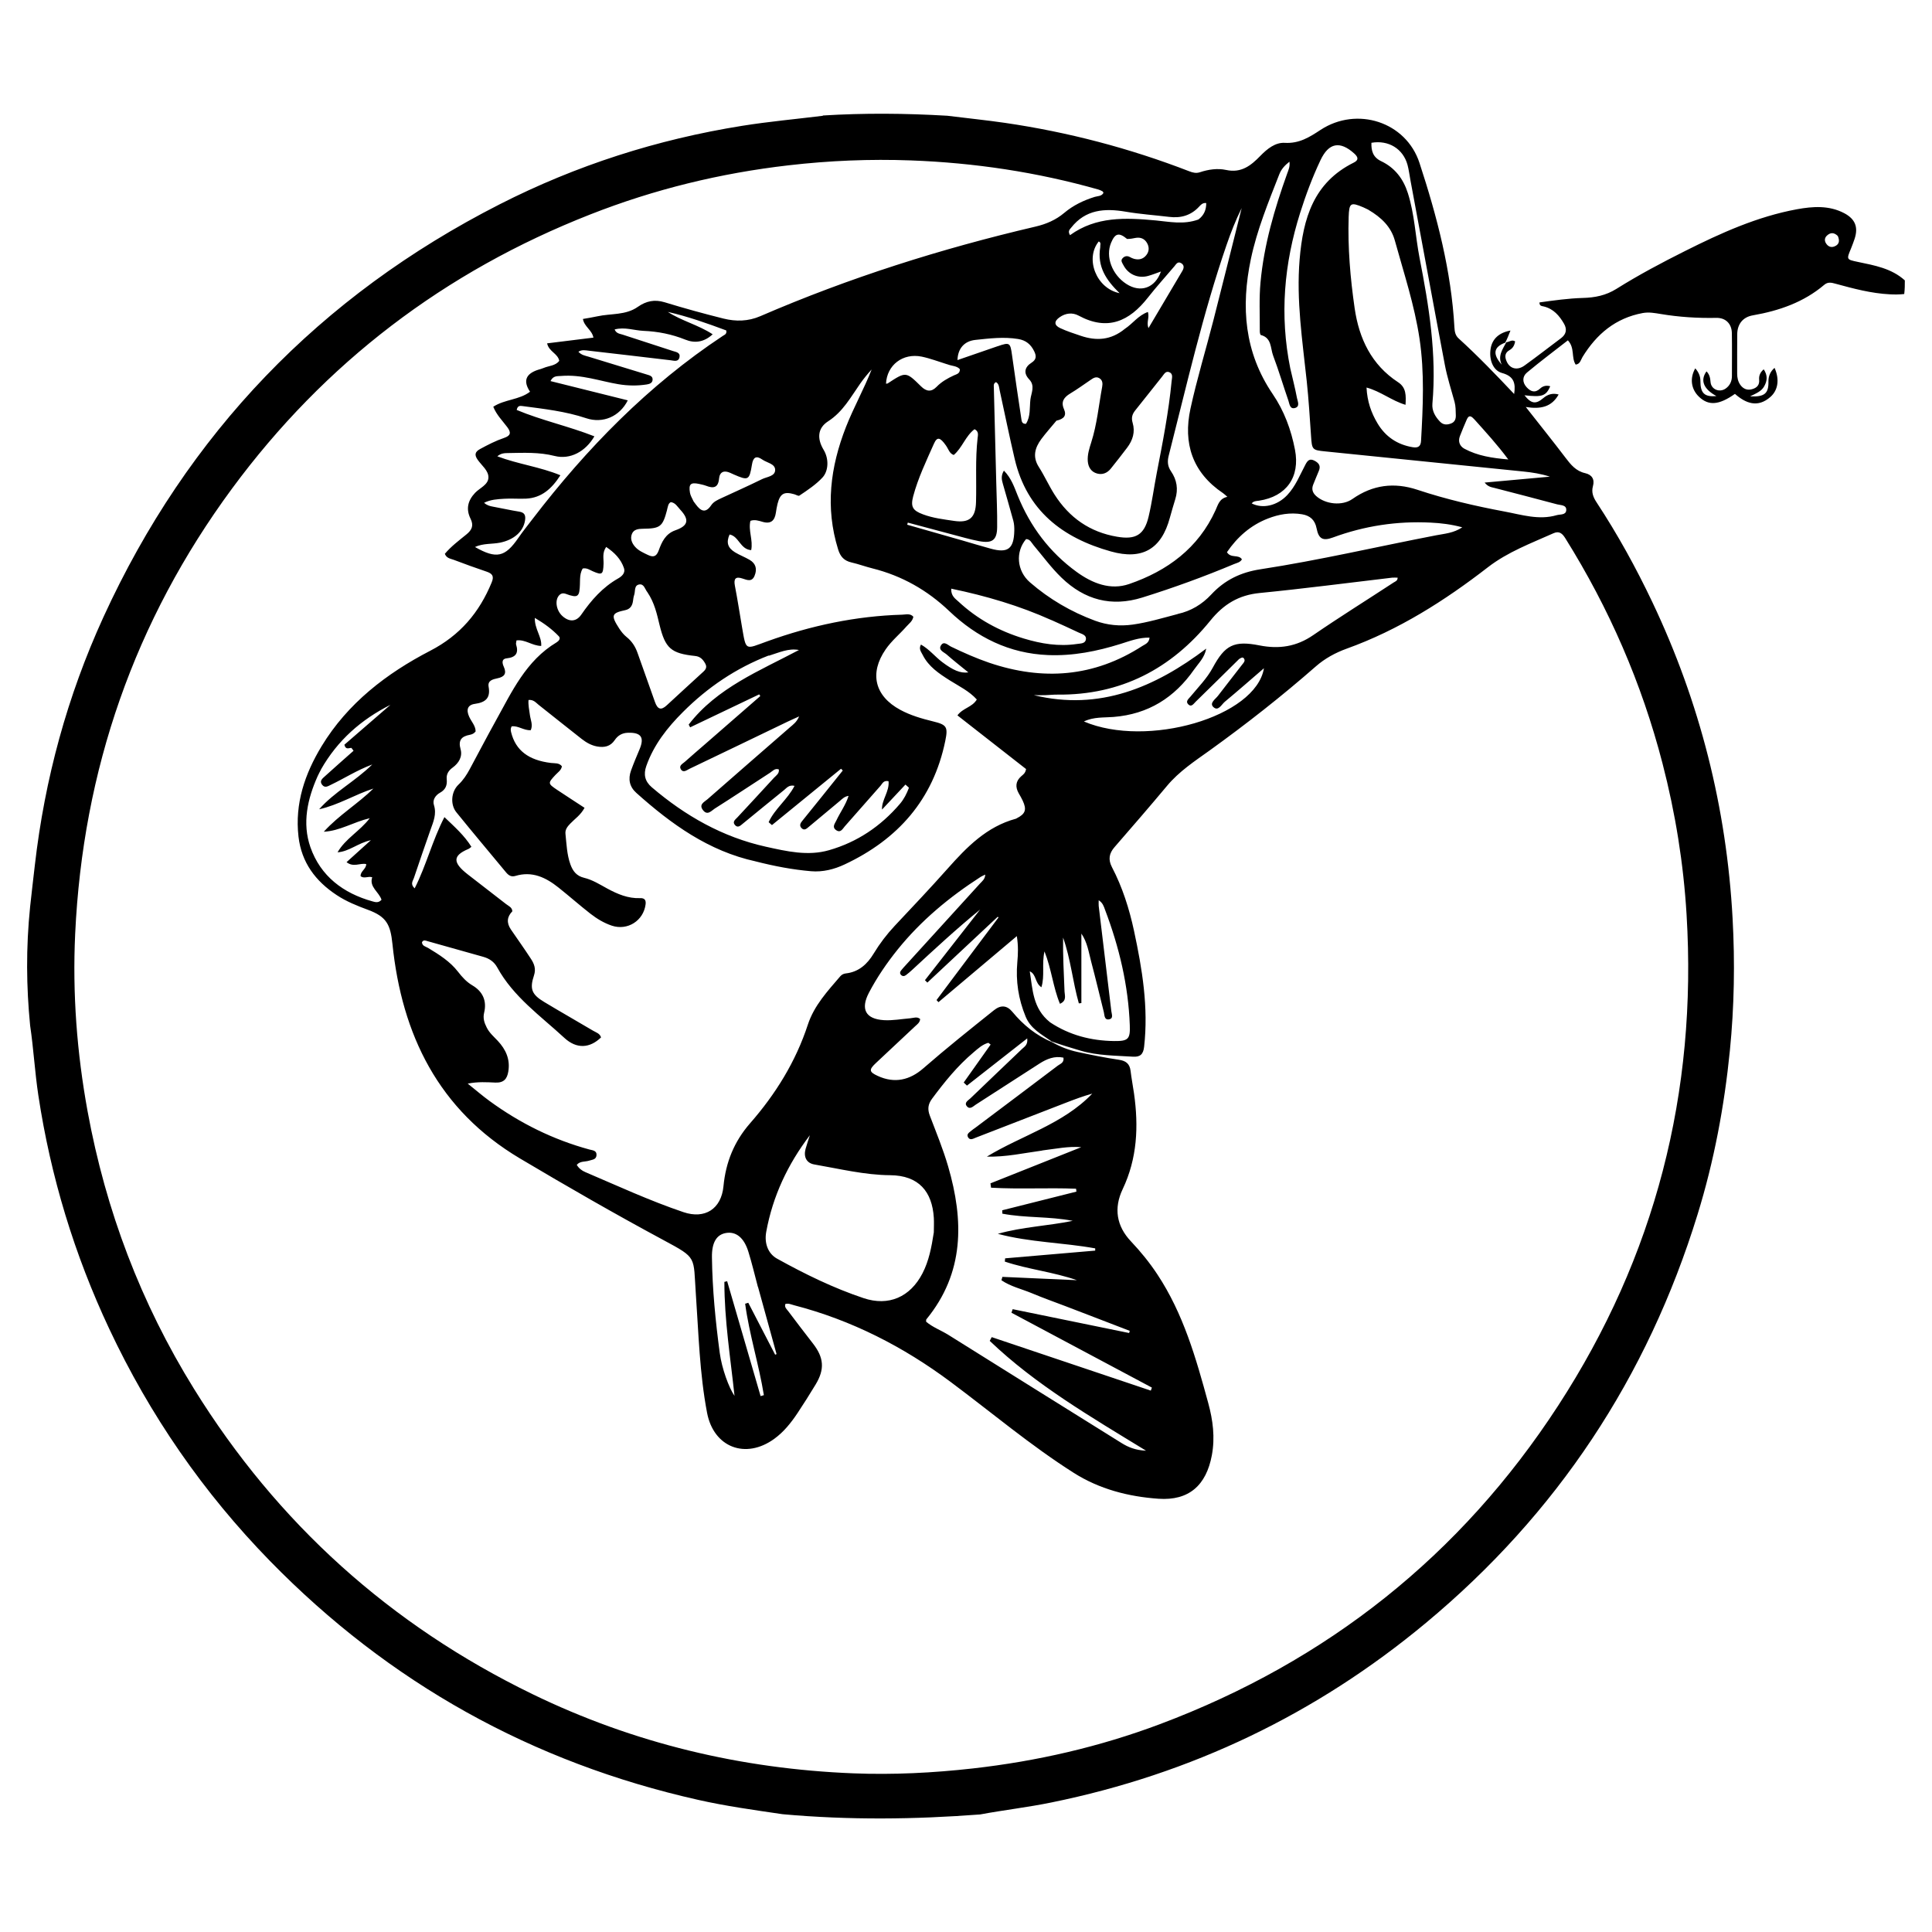 <svg viewBox="0 0 32 32" height="32" width="32" xmlns="http://www.w3.org/2000/svg" id="a"><path d="M13.63,1.913c.681-.042,1.361-.037,2.059.004.336.042.647.073.956.118,1.047.153,2.065.42,3.053.802.057.022.112.037.176.016.141-.047.292-.069.434-.038.252.055.412-.073.568-.234.112-.115.246-.224.404-.215.238.014.408-.093.593-.215.602-.394,1.415-.134,1.638.547.291.889.527,1.789.579,2.728.004.068.015.129.068.178.321.292.621.604.921.922.027-.176-.001-.294-.201-.348-.153-.042-.218-.229-.188-.405.026-.158.138-.264.328-.298-.028.071-.052.134-.086.2-.196.073-.214.191-.057.366-.073-.142.012-.253.074-.372.053-.006.091-.049.146-.015-.009.061-.035.112-.091.144-.088.049-.081.12-.046.195.055.117.175.146.292.062.205-.147.403-.303.606-.454.088-.066.101-.149.049-.239-.077-.134-.175-.247-.335-.286-.032-.008-.074-.006-.071-.067.237-.033.476-.067.717-.074.199-.005.383-.041.558-.151.367-.23.751-.434,1.139-.628.592-.297,1.193-.569,1.85-.69.264-.048.532-.067.783.065.184.097.236.234.171.428-.018.052-.037.105-.058.156-.077.184-.077.183.113.223.276.058.557.106.778.306,0,.072,0,.144-.01.226-.085.009-.16.009-.235.005-.31-.015-.607-.095-.904-.176-.065-.018-.125-.033-.185.018-.342.29-.748.43-1.183.506-.164.028-.257.143-.259.313-.003.217 0.0.435-.001.652-0.0.068.013.131.052.186.049.069.118.096.199.071.074-.022.121-.066.113-.155-.006-.065.016-.123.076-.173.068.103.058.191.008.281-.046.084-.133.117-.234.167.243.012.308-.05.304-.248-.001-.084.029-.162.101-.224.084.186.061.368-.068.481-.21.185-.408.108-.588-.05-.265.187-.436.199-.594.049-.132-.125-.158-.307-.063-.472.054.061.085.129.085.206-.001.205.066.271.265.253-.213-.116-.272-.26-.164-.409.049.05.062.108.067.177.01.122.148.179.25.108.071-.05.104-.122.104-.208 0-.237.003-.475-.001-.712-.003-.154-.103-.254-.257-.251-.309.006-.615-.013-.92-.064-.099-.016-.196-.035-.3-.016-.45.084-.763.348-.996.727-.029.047-.038.118-.114.127-.076-.117-.01-.275-.129-.402-.229.179-.458.35-.678.534-.079.066-.078.164-.005.243.065.071.138.101.223.022.046-.043.104-.058.168-.038-.071.162-.134.183-.427.149.113.143.189.152.313.046.068-.058.15-.088.253-.059-.117.209-.3.246-.544.207.243.31.455.573.659.842.087.115.173.22.324.254.112.025.161.102.129.216-.029.103.007.187.062.27.347.528.652,1.081.923,1.652.787,1.657,1.228,3.405,1.328,5.234.04.73.028,1.463-.045,2.194-.092.922-.262,1.828-.535,2.712-.831,2.698-2.328,4.959-4.499,6.765-1.817,1.512-3.888,2.503-6.206,2.975-.391.08-.787.125-1.178.198-1.082.082-2.163.096-3.271-.004-.485-.071-.944-.135-1.397-.237-2.755-.619-5.121-1.937-7.094-3.957-1.104-1.131-1.99-2.414-2.662-3.844-.579-1.232-.971-2.521-1.175-3.869-.058-.384-.079-.772-.136-1.156-.063-.642-.07-1.285 0-1.969.026-.246.053-.466.078-.686.164-1.43.538-2.803,1.136-4.11,1.392-3.04,3.585-5.32,6.563-6.837,1.268-.646,2.609-1.075,4.016-1.3.444-.071.89-.111,1.335-.166M17.406,17.241c-.16-.112-.336-.203-.418-.402-.12-.291-.166-.59-.138-.902.012-.133.018-.266-.008-.432-.447.377-.872.736-1.298,1.094-.011-.012-.022-.023-.032-.035.342-.456.684-.913,1.027-1.369-.005-.003-.009-.007-.014-.01-.388.363-.777.727-1.165,1.09-.013-.013-.027-.026-.04-.04.305-.39.609-.78.914-1.17-.39.318-.756.657-1.122.996-.033.031-.068.06-.104.088-.026.02-.055.026-.082.001-.028-.027-.019-.055.002-.08.022-.028.046-.054.07-.08.411-.452.823-.904,1.234-1.356.035-.038.083-.071.087-.148-.035.017-.058.026-.078.039-.517.333-.986.722-1.373,1.202-.181.225-.343.462-.477.718-.14.269-.055.433.248.452.144.009.291-.019.437-.031.057-.005.116-.033.165.013-.007.06-.048.086-.08.116-.217.204-.434.408-.652.611-.119.111-.116.148.028.214.28.13.533.07.757-.126.381-.332.776-.647,1.17-.962q.169-.135.303.026c.18.217.391.392.672.51.128.073.266.125.409.156.227.049.455.095.684.129.118.017.18.067.194.185.015.125.039.249.057.374.077.544.054,1.075-.188,1.584-.149.313-.105.61.139.867.16.169.306.349.435.544.431.651.641,1.389.843,2.131.078.286.115.569.06.866-.093.497-.379.755-.884.72-.497-.035-.979-.159-1.405-.43-.714-.453-1.359-.999-2.035-1.503-.787-.587-1.643-1.025-2.595-1.272-.048-.012-.094-.037-.146-.02-.017.056.025.086.05.12.134.177.268.355.405.53.185.236.201.429.047.683-.097.16-.196.318-.3.474-.107.16-.226.31-.384.425-.474.345-1.005.144-1.114-.432-.124-.651-.14-1.313-.186-1.972-.043-.619.028-.584-.53-.884-.805-.433-1.598-.889-2.384-1.356-1.349-.803-1.955-2.046-2.111-3.552-.033-.321-.098-.452-.404-.565-.181-.067-.359-.138-.52-.245-.35-.231-.582-.538-.632-.968-.063-.549.106-1.041.383-1.498.433-.713,1.076-1.206,1.8-1.581.494-.256.812-.633,1.017-1.132.043-.104.01-.146-.085-.178-.182-.061-.362-.127-.542-.195-.053-.02-.121-.025-.149-.1.103-.123.233-.22.357-.321.093-.075.124-.149.069-.26-.079-.159-.047-.3.075-.429.078-.082.218-.133.221-.254.002-.115-.111-.198-.177-.292-.057-.081-.049-.132.039-.18.129-.07.259-.137.398-.184.106-.036.121-.086.053-.177-.08-.107-.179-.204-.233-.339.189-.124.431-.112.609-.249q-.177-.264.136-.364c.029-.009.059-.016.086-.028.089-.039.199-.035.262-.12-.025-.124-.171-.15-.201-.289.259-.032.51-.063.767-.095-.025-.129-.152-.18-.174-.309.085-.015.163-.027.24-.044.224-.049.469-.015.67-.157.137-.096.276-.126.442-.076.323.099.649.189.978.271.203.05.407.047.608-.04,1.473-.637,2.997-1.119,4.559-1.484.175-.041.335-.109.474-.226.149-.126.32-.208.506-.266.049-.015.113-.008.145-.066-.006-.01-.008-.022-.016-.026-.022-.012-.045-.023-.069-.03-1.015-.288-2.051-.443-3.104-.482-.677-.025-1.352.003-2.026.081-1.13.13-2.225.397-3.283.813-2.412.946-4.399,2.457-5.937,4.543-1.615,2.192-2.47,4.659-2.597,7.375-.046.985.028,1.966.206,2.939.301,1.643.883,3.178,1.763,4.597,1.38,2.226,3.251,3.912,5.607,5.056,1.677.814,3.453,1.237,5.312,1.311.661.026,1.321-.007,1.98-.081,1.064-.12,2.099-.358,3.1-.734,2.77-1.041,4.981-2.793,6.595-5.275,1.607-2.471,2.305-5.189,2.127-8.133-.051-.849-.186-1.684-.399-2.506-.343-1.325-.883-2.566-1.609-3.727-.047-.075-.098-.128-.196-.084-.373.167-.757.309-1.086.563-.718.556-1.479,1.039-2.34,1.349-.186.067-.362.163-.51.293-.563.493-1.15.954-1.757,1.391-.25.179-.508.348-.709.589-.285.341-.576.677-.868,1.013-.091.104-.109.206-.044.332.174.333.287.689.366,1.056.136.633.241,1.268.167,1.921-.014.126-.068.17-.183.163-.292-.019-.586-.016-.87-.1-.159-.047-.319-.095-.492-.157M12.515,14.267c-.777-.17-1.396-.616-1.974-1.133-.116-.103-.14-.231-.089-.372.043-.119.092-.235.141-.351.084-.199.025-.282-.195-.274-.094.003-.165.045-.216.121-.072.107-.173.127-.292.106-.098-.018-.18-.066-.256-.125-.239-.187-.475-.377-.713-.565-.045-.036-.084-.089-.167-.08-.007.085.012.166.023.25.011.081.053.163.014.25-.115.008-.21-.079-.317-.063-.021.039-.015.068-.008.098.074.299.288.463.66.508.063.008.133-.006.181.055-.011.067-.067.1-.107.143-.127.136-.128.143.027.247.15.1.301.197.455.298-.065.121-.161.182-.236.261-.047.049-.088.098-.08.171.018.17.023.342.082.506.04.11.101.191.226.221.138.033.26.11.384.178.17.092.346.167.545.159.074-.003.099.033.09.103-.035.272-.3.439-.559.353-.131-.044-.248-.115-.356-.199-.179-.14-.35-.291-.527-.432-.209-.167-.436-.277-.714-.193-.07.021-.115-.01-.157-.061-.274-.331-.551-.659-.821-.993-.104-.128-.087-.342.034-.457.079-.075.136-.162.186-.255.144-.267.284-.536.431-.801.269-.485.502-.998,1.008-1.301.035-.021.073-.063.039-.1-.111-.117-.24-.212-.399-.306-.004.188.118.311.106.465-.153-.004-.265-.111-.409-.092-.003.028-.012.05-.007.067.046.144-.005.214-.155.23-.093.01-.073.086-.048.141.052.116.005.167-.107.19-.074.016-.164.036-.145.139.034.188-.051.26-.226.284-.124.017-.148.099-.096.213.036.081.106.149.107.243-.025.035-.058.049-.093.056-.138.025-.2.086-.156.241.034.121-.03.228-.131.302-.068.049-.107.109-.099.192.01.1-.017.173-.111.225-.074.041-.128.119-.101.203.048.15-.009.277-.056.409-.093.267-.187.534-.276.802-.015.046-.065.098.013.17.193-.38.292-.792.493-1.18.169.162.329.302.447.492-.026.019-.037.031-.051.036-.258.109-.264.223-.009.421.211.164.424.327.635.492.041.032.1.053.103.119q-.135.137-.024.301c.111.163.226.323.333.488.053.081.085.165.05.271-.075.225-.039.317.167.441.268.162.541.316.81.476.05.03.114.045.133.112-.185.179-.403.196-.607.008-.395-.365-.845-.68-1.112-1.167-.051-.094-.132-.149-.235-.177-.306-.085-.612-.172-.918-.258-.033-.009-.068-.029-.094.017.003.064.062.071.102.095.182.11.364.224.495.394.07.09.14.168.238.226.172.101.242.256.195.451-.023.093.003.169.042.246.043.088.117.151.183.221.135.144.209.308.175.51-.02.12-.074.187-.212.182-.143-.006-.288-.017-.46.017.135.108.246.204.363.289.503.367,1.052.639,1.654.803.047.013.121.012.116.093-.004.076-.073.074-.122.091-.068.022-.151.004-.205.07.036.059.084.095.14.119.539.23,1.071.476,1.627.664.355.12.627-.052.663-.43.038-.396.176-.738.439-1.04.423-.483.758-1.022.959-1.637.104-.316.326-.554.536-.799.024-.028.055-.044.092-.048.216-.024.357-.155.463-.331.1-.165.216-.317.348-.458.294-.313.59-.625.875-.946.318-.358.647-.696,1.13-.827.005-.001.009-.004.014-.007.146-.074.17-.143.1-.293-.019-.041-.042-.08-.065-.12-.06-.106-.054-.201.042-.285.029-.026.067-.047.079-.118-.371-.29-.753-.589-1.137-.889.093-.125.244-.133.321-.263-.125-.139-.294-.22-.45-.318-.176-.112-.349-.226-.446-.42-.024-.049-.071-.099-.029-.172.139.078.233.201.353.291.179.134.299.188.432.17-.13-.106-.248-.198-.36-.297-.045-.039-.14-.071-.095-.148.049-.084.117-.006.169.019.205.099.413.191.628.265.889.302,1.739.241,2.539-.276.047-.03.112-.049.12-.139-.173-.003-.324.055-.476.103-.393.123-.791.203-1.205.186-.642-.026-1.179-.293-1.637-.729-.363-.346-.783-.584-1.269-.706-.117-.029-.232-.072-.35-.099-.121-.028-.184-.095-.221-.216-.216-.694-.13-1.364.13-2.028.127-.324.298-.627.425-.952-.068.074-.131.151-.188.232-.158.225-.287.468-.534.627-.177.114-.182.29-.074.47.095.157.078.355-.016.458-.103.113-.248.211-.385.302-.016.011-.056-.015-.085-.023-.167-.048-.233-.011-.276.157-.012.049-.021.099-.028.149-.019.129-.081.191-.218.152-.066-.019-.134-.043-.204-.017-.038.161.047.319.013.485-.183-.013-.203-.231-.358-.259-.058.131-.032.22.09.295.077.047.164.079.242.125.103.06.127.152.083.261-.044.111-.124.073-.202.048-.114-.038-.147.004-.125.119.044.228.079.457.118.685.07.405.048.369.422.235.722-.26,1.465-.418,2.233-.44.061-.002.131-.025.183.034-.013.074-.071.112-.113.16-.113.129-.248.238-.346.381-.273.395-.181.773.242,1.001.17.092.354.145.541.191.23.056.253.09.204.327-.2.969-.784,1.628-1.665,2.042-.174.082-.363.13-.559.113-.302-.026-.6-.082-.918-.163M17.261,19.057c-.303.041-.604.109-.915.1.581-.354,1.26-.536,1.745-1.043-.148.041-.289.094-.429.148-.499.193-.998.388-1.497.58-.044.017-.1.054-.133-.009-.027-.053.028-.079.06-.108.019-.017.041-.03.061-.045.456-.343.913-.685,1.368-1.03.039-.03.107-.046.093-.132-.148-.032-.276.021-.395.097-.353.226-.704.455-1.057.681-.043.028-.096.087-.146.029-.054-.062.022-.099.057-.133.283-.274.57-.544.854-.817.039-.038.101-.067.087-.176-.345.27-.671.526-.998.782-.018-.017-.036-.034-.054-.051.149-.21.297-.419.446-.629-.013-.01-.025-.019-.038-.029-.098.027-.172.096-.247.16-.265.223-.48.49-.685.766-.069.093-.077.176-.037.281.106.278.22.555.303.84.261.896.272,1.762-.361,2.534-.005.006-.002.019-.004.038.108.093.248.143.371.22.955.598,1.91,1.194,2.866,1.79.111.069.229.119.406.127-.926-.567-1.83-1.093-2.589-1.819.011-.021.022-.042.033-.062.878.295,1.757.591,2.635.886.006-.017.012-.034.018-.05-.775-.413-1.551-.827-2.326-1.24.007-.02.013-.039.02-.059.643.132,1.286.263,1.929.395.003-.012.006-.024.01-.036-.178-.068-.355-.137-.533-.205-.179-.069-.358-.137-.537-.206-.184-.07-.37-.136-.551-.212-.168-.07-.352-.111-.504-.215.005-.019.011-.038.016-.056.411.018.822.037,1.234.055-.391-.137-.805-.178-1.194-.308.002-.018.004-.036.005-.054.497-.043.995-.085,1.492-.128-0-.012-0-.025-0-.037-.534-.097-1.083-.099-1.613-.241.41-.116.832-.131,1.241-.215-.386-.076-.782-.045-1.166-.119l-.002-.056c.41-.103.819-.206,1.229-.309-.002-.016-.004-.032-.006-.048-.468-.019-.94.01-1.408-.017-.003-.024-.007-.048-.01-.072.501-.2,1.003-.399,1.504-.599-.213-.018-.414.026-.645.054M15.467,20.412c0-.081.005-.162-0-.242-.027-.432-.248-.702-.725-.705-.419-.003-.838-.106-1.255-.178-.127-.022-.18-.123-.145-.255.021-.077.048-.153.072-.229-.366.48-.615,1.009-.723,1.601-.034.189.03.361.181.444.46.255.932.486,1.431.653.418.14.773-.019.976-.41.106-.205.149-.427.188-.679M21.372,6.105c.037.162.079.324.11.487.011.057.056.145-.038.167-.081.019-.086-.071-.104-.123-.086-.248-.16-.5-.253-.746-.046-.122-.022-.294-.203-.341-.012-.003-.019-.045-.018-.07.002-.268-.013-.537.012-.802.057-.622.232-1.217.442-1.803.021-.058.049-.116.037-.196-.081.064-.136.127-.168.209-.18.461-.369.919-.471,1.405-.166.79-.108,1.543.362,2.235.189.277.305.59.369.922.087.452-.141.775-.596.844-.042.006-.089.004-.121.045.184.094.422.037.587-.136.139-.146.21-.332.302-.505.034-.065.068-.11.152-.066.075.04.106.088.07.171-.032.074-.061.149-.092.224-.031.076-.01.137.049.19.155.138.432.167.6.049.335-.235.691-.281,1.079-.152.47.156.952.268,1.438.359.285.053.571.147.866.061.058-.017.155.001.159-.084.005-.087-.091-.08-.149-.095-.346-.093-.693-.182-1.039-.272-.051-.013-.106-.017-.164-.089.376-.034.728-.066,1.081-.098-.147-.048-.291-.07-.436-.085-1.094-.112-2.188-.222-3.282-.333-.22-.022-.223-.028-.238-.256-.021-.302-.039-.604-.071-.905-.071-.671-.175-1.338-.118-2.02.057-.679.231-1.273.897-1.603.085-.042.073-.091.008-.15-.237-.214-.423-.179-.559.109-.134.283-.244.577-.338.875-.264.838-.343,1.688-.162,2.579M12.732,10.857c-.541.209-1.011.527-1.419.935-.259.258-.484.543-.608.895-.05.141-.023.256.091.353.554.473,1.173.825,1.888.984.344.076.696.159,1.047.058.468-.134.858-.397,1.175-.768.068-.08.113-.171.149-.267-.019-.018-.039-.035-.058-.052-.13.139-.26.278-.388.414-.009-.158.126-.301.108-.47-.085-.018-.102.041-.133.076-.198.223-.393.448-.591.671-.037.042-.07.116-.145.063-.072-.051-.019-.108.005-.16.063-.135.155-.256.202-.407-.07.01-.107.053-.149.088-.171.141-.341.285-.512.427-.034.028-.072.066-.118.019-.042-.043-.017-.085.013-.121.104-.13.21-.259.314-.389.119-.148.237-.296.356-.444-.01-.01-.019-.019-.029-.029-.381.311-.763.622-1.144.933-.018-.016-.036-.032-.055-.048.101-.222.314-.377.429-.602-.094-.021-.131.036-.175.071-.228.183-.454.37-.681.555-.038.031-.082.078-.13.024-.049-.055.006-.092.039-.127.202-.219.406-.436.607-.657.035-.038.09-.068.08-.138-.066-.024-.103.028-.147.056-.305.197-.608.399-.915.593-.055.035-.12.121-.194.026-.074-.095.021-.135.073-.18.456-.4.913-.797,1.37-1.195.05-.044.108-.082.149-.178-.083.038-.138.061-.191.087-.541.26-1.082.522-1.625.781-.045.021-.104.075-.145.004-.033-.058.032-.088.067-.119.113-.101.228-.199.343-.299.303-.264.605-.527.908-.791l-.018-.028c-.381.182-.762.364-1.144.546-.008-.015-.016-.031-.024-.046.47-.61,1.172-.888,1.826-1.235-.176-.032-.324.041-.499.095M20.517,10.922c-.237.234-.474.468-.713.701-.033.032-.07.096-.123.043-.05-.05.007-.092.037-.128.128-.156.272-.299.369-.479.202-.374.35-.453.774-.369.325.064.613.021.891-.171.437-.3.887-.58,1.331-.871.026-.017.067-.027.066-.08-.032,0-.062-.003-.091 0-.731.086-1.462.182-2.194.254-.348.034-.598.187-.815.455-.65.803-1.487,1.239-2.535,1.228-.065-.001-.131.007-.197.009-.064.002-.129 0-.193 0,1.089.264,2.005-.13,2.855-.771-.028.152-.128.242-.201.347-.325.465-.758.739-1.335.785-.157.013-.327-.004-.49.075,1.043.445,2.848-.074,2.982-.882-.23.198-.437.38-.649.556-.055.046-.109.165-.191.085-.066-.066.038-.13.08-.186.131-.173.267-.342.399-.515.023-.03.061-.064.026-.106-.019-.023-.046-.006-.083.018M15.917,8.945c.165.048.329.098.494.143.283.078.382.002.389-.297.001-.055-.002-.112-.016-.165-.055-.205-.116-.407-.173-.611-.019-.066-.036-.134.017-.22.123.125.171.272.228.413.208.513.528.94.978,1.266.261.189.559.306.869.199.631-.217,1.145-.593,1.431-1.224.041-.09.062-.192.195-.22-.035-.03-.052-.048-.072-.061-.507-.341-.664-.825-.539-1.4.107-.492.255-.976.38-1.464.158-.618.312-1.238.468-1.857-.1.2-.18.406-.252.615-.393,1.142-.659,2.319-.957,3.487-.024.094-.018.175.039.258.097.141.122.296.07.462-.031.101-.061.203-.089.305-.14.522-.458.705-.976.56-.805-.225-1.393-.678-1.594-1.53-.089-.378-.166-.758-.249-1.138-.011-.05-.01-.108-.061-.137-.044.022-.037.056-.036.085.013.525.027,1.05.04,1.575.006.247.018.495.015.742-.002.216-.082.273-.3.232-.079-.015-.158-.034-.236-.055-.315-.083-.629-.168-.944-.252-.003.012-.007.023-.01.035.289.083.578.165.89.254M17.496,6.97c-.083.101-.171.198-.249.303-.105.143-.149.292-.041.461.095.149.167.311.262.46.243.38.583.62,1.035.696.304.052.449-.028.521-.331.057-.24.089-.485.136-.727.098-.505.197-1.009.246-1.521.005-.052.028-.12-.04-.147-.061-.024-.088.038-.118.074-.149.185-.294.373-.443.557-.052.064-.07.125-.045.208.045.151.002.289-.091.412-.088.116-.178.232-.27.346-.058.073-.138.107-.228.082-.097-.027-.146-.104-.154-.204-.008-.108.025-.21.057-.311.096-.299.124-.612.181-.919.01-.054.01-.114-.05-.147-.053-.029-.097 0-.139.029-.113.076-.223.157-.34.227-.105.063-.157.137-.103.259.047.107-.001.162-.126.191M19.507,10.169c.22-.048.404-.16.555-.322.222-.239.487-.368.815-.418.977-.15,1.941-.376,2.911-.563.14-.027.288-.036.432-.132-.185-.05-.354-.07-.524-.078-.557-.028-1.097.054-1.62.247-.166.061-.235.022-.269-.151-.027-.139-.106-.211-.241-.234-.195-.033-.384 0-.564.07-.29.112-.51.309-.68.558.066.107.192.03.248.119-.03.051-.084.059-.128.077-.498.209-1.006.394-1.522.555-.509.159-.955.041-1.338-.329-.172-.166-.311-.358-.464-.539-.034-.041-.056-.099-.123-.1-.178.21-.156.526.065.717.319.277.681.488,1.078.635.202.074.409.094.625.064.246-.035.483-.106.745-.175M22.665,3.474c-.027-.013-.054-.027-.082-.039-.215-.092-.237-.074-.245.161-.016.506.027,1.008.099,1.508.073.503.277.937.72,1.227.137.089.131.222.123.374-.23-.068-.411-.223-.646-.286.011.23.078.419.182.593.131.22.326.352.581.395.09.015.135-.012.14-.105.032-.564.059-1.128-.025-1.691-.083-.556-.26-1.088-.409-1.627-.062-.225-.22-.381-.438-.509M9.295,6.227c-.061.006-.131-.01-.177.085.433.108.854.213,1.28.319-.133.266-.411.389-.689.296-.343-.115-.698-.154-1.053-.201-.041-.005-.082-.012-.098.064.416.174.863.27,1.287.437-.148.254-.402.39-.659.325-.256-.065-.51-.052-.767-.048-.059.001-.118 0-.182.054.346.131.703.173,1.045.314-.145.225-.312.374-.568.387-.121.006-.243-.006-.363.002-.11.007-.224.012-.333.067.05.044.098.055.148.064.144.026.287.059.431.082.094.014.112.063.099.147-.029.185-.185.32-.413.367-.134.027-.278.008-.416.072.355.202.498.169.718-.15.074-.108.157-.21.237-.315.897-1.17,1.916-2.214,3.151-3.032.027-.018.069-.029.056-.09-.314-.117-.635-.231-.968-.307.23.15.503.214.743.371-.149.137-.304.149-.454.088-.224-.09-.454-.135-.692-.145-.156-.007-.312-.068-.478-.023.03.07.086.07.131.085.278.092.557.18.835.272.049.016.124.024.109.1-.017.086-.09.06-.148.053-.451-.053-.901-.107-1.352-.158-.055-.006-.116-.022-.175.017.051.056.112.065.169.082.323.098.647.198.97.297.043.013.094.025.09.085-.003.058-.056.071-.098.078-.155.024-.311.022-.467-.004-.307-.051-.606-.165-.951-.137M17.393,16.933c.321.213.679.305,1.06.31.233.003.269-.032.26-.26-.024-.662-.176-1.297-.41-1.914-.02-.054-.036-.114-.105-.158,0,.039-.003.067 0.0.095.069.58.14,1.161.209,1.741.006.052.04.125-.041.137-.077.011-.071-.07-.083-.12-.07-.279-.136-.559-.21-.837-.041-.156-.063-.319-.162-.464v1.151c-.014.002-.028.003-.042.005-.102-.359-.135-.736-.261-1.09-.004.3.012.597.024.894.003.067.04.152-.076.203-.114-.274-.138-.569-.256-.868-.048.212.008.4-.051.594-.112-.074-.08-.214-.193-.264.049.298.047.614.336.844M5.317,12.746c-.018.036-.039.071-.055.108-.17.379-.259.78-.121,1.177.168.48.543.764,1.03.899.046.013.098.029.148-.027-.041-.13-.208-.211-.154-.373-.071-.021-.133.028-.192-.017-.007-.081.092-.117.093-.201-.102-.023-.209.06-.326-.032.131-.118.253-.229.403-.364-.217.048-.359.188-.552.201.13-.227.368-.349.533-.565-.271.064-.495.211-.761.224.25-.276.564-.462.822-.715-.307.099-.581.273-.899.343.251-.286.59-.458.88-.742-.26.098-.464.231-.682.335-.049.023-.102.062-.149.001-.05-.064.008-.105.046-.14.156-.143.317-.282.475-.423-.012-.016-.023-.031-.035-.047-.039-.003-.095.039-.117-.053.248-.215.506-.438.763-.661-.483.244-.874.584-1.152,1.073M12.553,21.315c-.052-.195-.098-.391-.158-.584-.072-.232-.204-.336-.369-.309-.157.026-.238.157-.234.404.007.53.059,1.057.129,1.581.035.261.153.582.245.713-.068-.633-.168-1.257-.168-1.888.015-.004.031-.007.046-.011.185.634.369,1.269.554,1.903.018-.005.036-.01.054-.016-.082-.508-.241-1.003-.31-1.514.017-.005.034-.011.052-.016.148.287.296.573.445.86.008-.003.015-.006.023-.01-.1-.363-.201-.726-.307-1.113M10.723,9.809c-.04-.048-.054-.139-.132-.129-.092.013-.065.111-.087.174-.011.033-.016.069-.02.103-.011.077-.048.132-.128.149-.226.048-.243.084-.098.307.033.05.072.099.118.136.091.072.148.162.185.269.095.271.193.541.288.811.041.115.097.145.196.052.191-.179.387-.354.579-.532.044-.04.098-.081.06-.153-.037-.068-.081-.122-.17-.131-.399-.042-.495-.126-.59-.515-.044-.181-.082-.364-.201-.541M15.668,7.379c-.098-.139-.146-.148-.199-.03-.127.286-.263.568-.344.872-.045.173-.008.235.162.298.167.063.343.083.517.109.253.037.355-.054.362-.312.01-.353-.014-.707.026-1.059.006-.05.023-.113-.051-.148-.15.113-.203.308-.344.427-.072-.025-.084-.092-.129-.157M23.361,2.983c-.016-.084-.026-.17-.048-.252-.073-.267-.315-.415-.598-.366-.004.133.025.24.162.305.226.108.366.291.442.53.111.348.124.714.193,1.07.156.797.286,1.598.213,2.417-.01.117.047.215.127.298.053.055.116.054.182.029.061-.023.08-.072.079-.133-.002-.076-.001-.151-.021-.225-.056-.204-.122-.407-.161-.614-.192-1.01-.376-2.022-.57-3.058M17.417,10.272c-.531-.239-1.084-.402-1.662-.522-.005.122.067.165.119.213.312.291.677.49,1.084.613.288.087.579.135.88.09.058-.009.137-.003.148-.076.011-.075-.071-.089-.122-.114-.141-.068-.284-.131-.447-.205M18.632,5.446c.129-.085.222-.223.381-.279.029.096-.028.168.009.268.193-.325.377-.636.561-.947.029-.049.035-.099-.022-.131-.055-.031-.081.019-.109.053-.147.173-.3.342-.44.52-.308.393-.668.556-1.146.298-.103-.056-.217-.043-.316.027-.093.065-.093.132.011.18.109.051.225.088.34.127.255.086.497.076.731-.116M16.527,5.734c.196-.068.207-.059.235.146.049.354.102.707.155,1.06.006.039.01.083.076.08.079-.122.058-.27.074-.405.013-.106.082-.224-.02-.331-.098-.103-.078-.203.039-.277.085-.054.08-.116.042-.192-.055-.111-.135-.179-.264-.2-.238-.039-.474-.01-.709.015-.187.02-.291.147-.296.334.219-.075.432-.149.666-.23M9.596,9.791c-.016.109-.087.087-.158.068-.056-.014-.113-.059-.17-.006-.085.08-.058.259.051.354.111.098.227.092.309-.027.165-.239.353-.453.61-.599.062-.035.124-.091.097-.171-.051-.151-.158-.259-.295-.351-.069.1-.04.193-.043.28-.007.178-.023.191-.181.122-.05-.022-.096-.058-.164-.045-.067.107-.033.232-.056.374M11.49,8.308c.012.016.024.032.036.048.08.109.16.152.254.012.04-.06.108-.089.172-.119.224-.104.449-.204.67-.313.081-.04.219-.046.217-.155-.002-.101-.138-.116-.214-.17-.101-.071-.151-.036-.17.083-.043.263-.06.27-.305.163-.018-.008-.037-.016-.055-.025-.101-.046-.174-.019-.185.094-.014.155-.094.167-.215.12-.037-.014-.077-.022-.117-.031-.139-.029-.174.003-.15.146.007.043.031.084.06.144M15.686,6.033c-.139-.043-.276-.096-.419-.126-.314-.064-.577.14-.592.448.01-.002.021-0.0.029-.005.299-.196.301-.198.55.048.089.088.171.099.259.009.082-.085.182-.141.288-.19.042-.019.101-.029.097-.102-.049-.057-.127-.049-.212-.083M18.668,3.958c-.135-.112-.198-.096-.265.063-.096.229.015.528.253.682.235.152.476.068.573-.206-.074.026-.143.054-.215.074-.167.045-.329-.028-.407-.18-.018-.034-.05-.073-.016-.111.032-.037.075-.049.123-.023.022.012.045.024.069.03.08.022.152.005.204-.062.049-.062.049-.134.012-.199-.041-.073-.11-.101-.193-.085-.039.007-.078.017-.137.017M11.049,8.445c-.074.281-.112.309-.402.313-.07.001-.149.008-.18.084-.031.076-.004.149.048.21.057.067.136.101.213.138.089.043.143.034.182-.072.051-.141.112-.277.277-.335.214-.075.234-.175.08-.341-.046-.049-.081-.117-.157-.125-.045.025-.045.068-.062.128M19.85,3.635c.091-.068.13-.159.129-.272-.062-.007-.092.032-.121.063-.136.145-.303.19-.495.166-.24-.029-.481-.045-.719-.086-.348-.059-.665-.037-.902.265-.022.028-.061.056-.019.124.433-.313.919-.29,1.42-.244.225.021.46.074.708-.016M24.419,6.945c-.042-.045-.086-.084-.124.002-.04.092-.079.184-.115.278-.034.09-0.0.167.076.208.217.116.455.154.726.177-.185-.248-.369-.449-.563-.665M18.224,4.092c-.005-.031.021-.072-.025-.093-.231.283-.044.778.345.857-.218-.213-.375-.435-.32-.765M30.44,3.909c-.06-.06-.123-.063-.183-.004-.036.035-.04.081-.014.123.032.053.082.077.14.054.07-.027.097-.081.057-.173Z"></path></svg>
